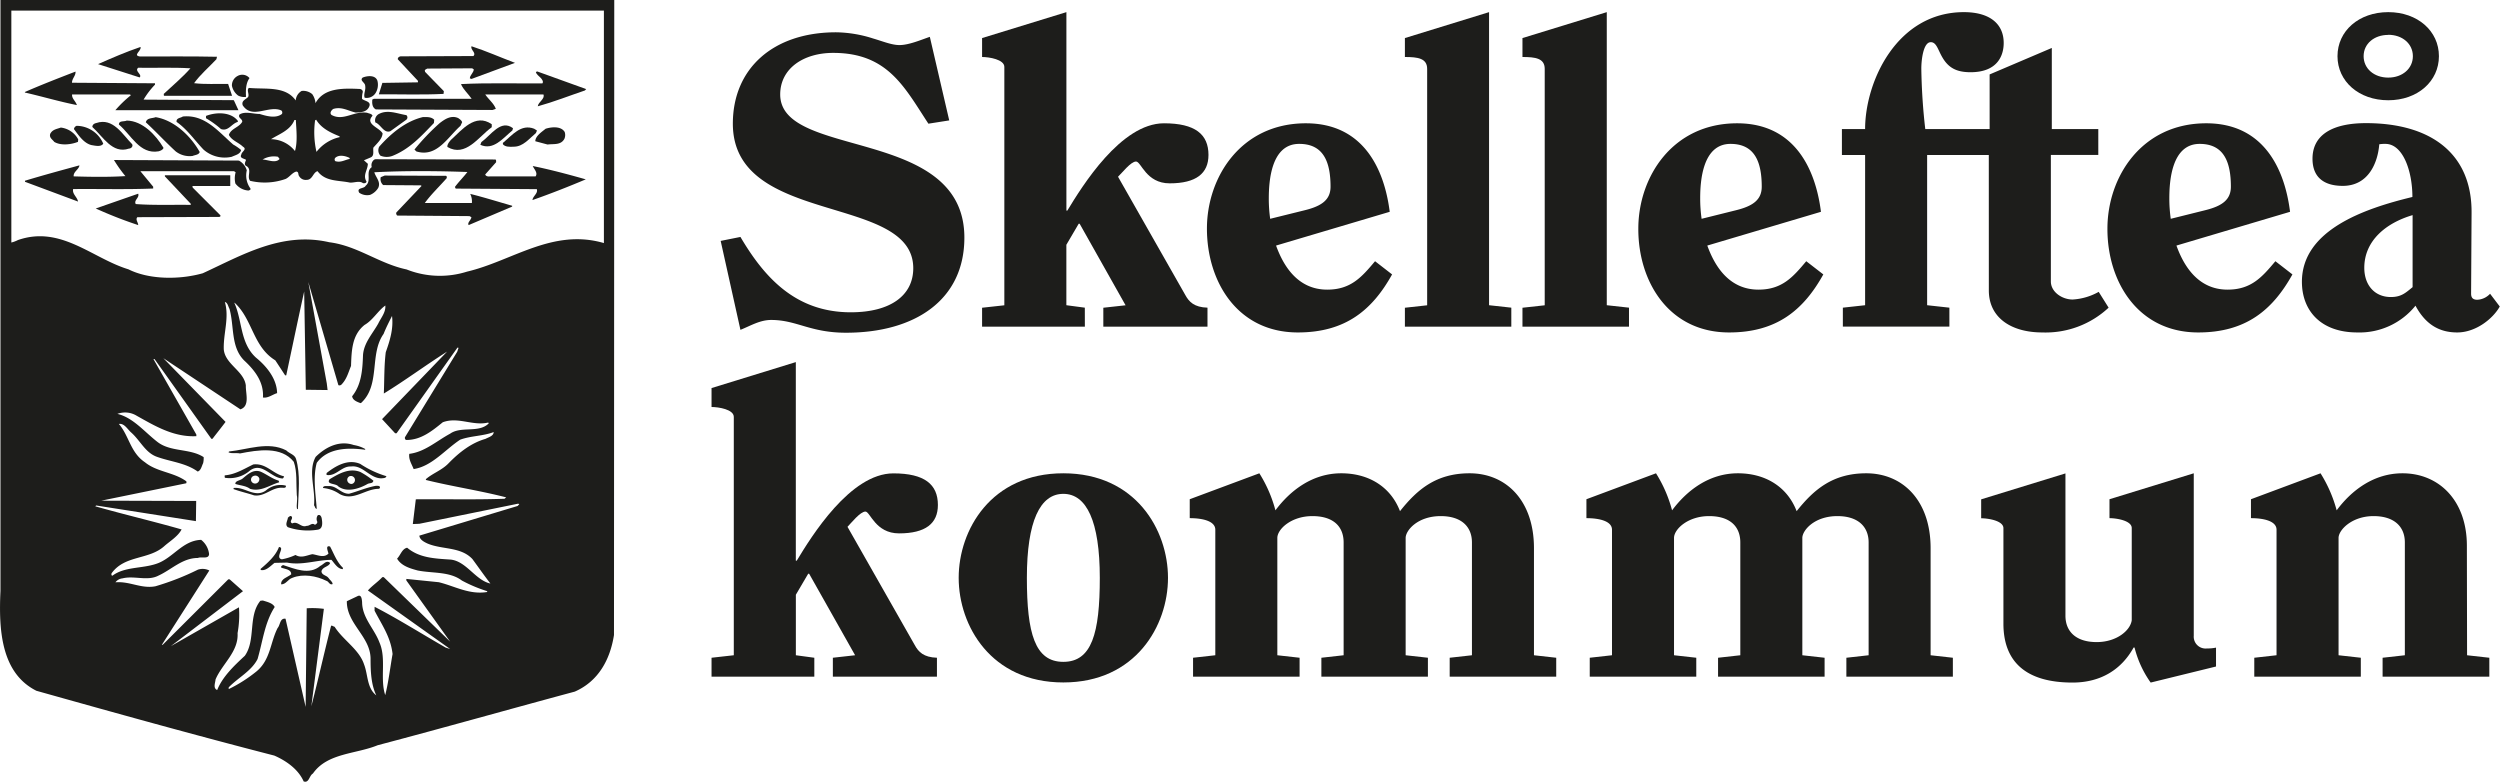 <svg xmlns="http://www.w3.org/2000/svg" id="Lager_1" data-name="Lager 1" viewBox="0 0 632.43 197.76"><defs><style>.cls-1{fill:none;}.cls-2{fill:#1d1d1b;}</style></defs><path class="cls-1" d="M5.55,64.52a7.36,7.36,0,0,0,1.66-.62C18.08,60.11,26,68.51,35.16,71.27c5.3,2.68,13,2.68,18.8,1,9.91-4.55,20-10.61,32-7.85,7.1.89,12.67,5.44,19.56,6.88a22.83,22.83,0,0,0,15.28.56c11.44-2.69,21.63-11,34.64-7.23V5.85H5.55Z" transform="translate(-2.68 -3.17)"></path><path class="cls-1" d="M108.77,135.71l-1.66.07.76-6.26c7.44-.07,15.08.13,22.45-.14l.41-.35c-6.68-1.72-13.63-2.75-20.31-4.4v-.21c1.72-1.51,4.13-2.27,5.85-4.13,2.69-2.75,5.72-5.1,9.23-6.06.75-.41,2.06-.69,2.06-1.72-2.61,1-5.78,1-8.47,1.93-3.85,2.54-7.16,6.74-11.77,7.43-.48-1.24-1.31-2.41-1.1-3.85,3.92-.48,6.88-3.24,10.33-5.1,2.75-2,7.29-.07,9.77-2.61l-.13-.21c-3.93,1-7.58-1.52-11.5-.07-2.69,2.2-5.51,4.48-9.16,4.48-.34,0-.48-.35-.41-.69L118.34,92.2l.34-1-.27-.06L103,112.78h-.34l-3.31-3.58,16.53-17.07c-5.37,3.37-10.67,7.3-16,10.6.14-3.51.07-7.09.49-10.46,1-2.9,2-5.93,1.58-9.16-.69,1.38-1.51,3-2.13,4.54-3.65,5.1-.69,12.95-5.72,17.49h-.21c-.89-.34-1.92-.69-2.06-1.72,2.34-2.89,2.62-6.61,2.75-10.4.21-3.16,2.41-5.44,3.86-8,.69-1.45,1.93-2.83,1.79-4.55-1.86,1.31-3.17,3.72-5.23,4.89-3.24,2.55-3.31,6.54-3.45,10.4-.69,1.65-1.1,3.44-2.54,4.82-.21.07-.62.21-.69-.07l-7.58-26,4.69,25.68.2,1.66-5.51-.07-.41-24.86c-1.58,7-3,14.12-4.54,21.21h-.28l-2.48-3.79c-5.71-3.51-5.71-10.4-10.33-14.6v.14c2,4.48,1.38,10,5.44,13.7,2.69,2.21,5.3,5.37,5.37,9-1.17.35-2.27,1.31-3.58,1.11.28-3.79-1.92-6.75-4.75-9.37-3.44-3.44-2.48-8.67-3.72-13.08-.34-.55-.41-1.52-1.17-1.72,1.17,4-.41,7.92-.27,12,.34,3.79,5.16,5.44,5.58,9.16-.07,2,1.1,5.23-1.38,6L44,93.78l15.7,16.11c-1,1.38-2.2,2.83-3.3,4.27-.07,0-.28.07-.35-.07L41.77,94h-.28l10.82,19.07v.41c-5.72.28-10.4-2.54-15.08-5.16a5.6,5.6,0,0,0-4.89-.48c4,1,6.81,4.4,10.12,7.09s8.19,1.58,11.7,3.85a5.55,5.55,0,0,1-.13,1.52c-.35.76-.55,1.86-1.38,2.13-3-2.2-6.82-2.47-10.26-3.71-3-1-4.27-4.2-6.68-6.27-.89-.89-1.65-2.27-3-2.06,2.62,3,2.89,7.22,6.61,9.7,3,2.48,7.3,2.48,10.47,4.82,0,.14.07.42-.07.49l-21.49,4.4h.28l23.76.07-.07,5.1L27,131.17l-.21.21c7.23,2.06,14.6,3.78,21.83,5.85-.9,1.72-2.83,2.89-4.27,4.13-3.93,3.65-10,2.27-13.43,6.95-.07.14-.14.62.21.62,3.1-2.34,7.43-1.79,11.08-3,4.2-1.37,6.61-5.92,11.36-6.06a5.3,5.3,0,0,1,2,3.58c-.07,1.38-1.93.56-2.82,1-3.93,0-6.68,3-10,4.47-2.75,1.45-6.12-.06-9.08.69a2.56,2.56,0,0,0-1.79,1c3.64-.35,6.54,1.65,10.12,1a65.73,65.73,0,0,0,10.74-4.2,3.76,3.76,0,0,1,2.89.21l-12,18.79h.21l16.59-16.59h.34l3.38,3L45.9,166.63l17.15-9.85a26.11,26.11,0,0,1-.35,6.54c.28,4.75-3.92,7.78-5.57,11.71-.07.89-.69,2.2.41,2.68,1.38-3.37,4.27-6.12,7-8.67,2.82-4,.76-10,3.93-13.91l.62-.07c1.1.35,2.54.62,3,1.65-2.54,3.93-3,8.68-4.33,13.15-1.52,3-4.89,4.69-7.3,7.17,0,.13-.07.41.07.41a36.48,36.48,0,0,0,7-4.48c3.51-2.89,3.44-7.3,5.3-10.94.69-.76.55-2.55,2-2.35L80,182l.28-25a22,22,0,0,1,4.34.14l-3.17,24.65c1.65-6.54,3.24-13.71,5-20.38.34-.07.55.2.89.27,2.14,3.38,6.2,5.72,7.44,9.5,1,2.62.69,6,3.1,7.85-1.31-2.75-1.45-6-1.45-9.36-.07-5.58-6.06-8.75-6-14.46L93,154c1.1-.62,1.17.76,1.24,1.45,0,4,3.1,6.74,4.4,10.25,1.79,4.07.07,9.09,1.45,13.29.89-3.37,1.24-6.95,1.86-10.39-.48-4.27-2.62-7.23-4.55-10.95v-1c6.06,3.1,12,6.89,18,10.33l1.11.35-20.8-14.81c1.17-1.3,2.41-2.06,3.65-3.37h.35l16.8,16.32L105.46,150v-.35l8.19.83c4,1,7.72,3.23,12.26,2.48v-.21a36.48,36.48,0,0,1-6.4-2.69c-3.1-2.34-7.44-1.79-11.16-2.54-1.93-.55-4.13-1.17-5.23-3,.89-.9,1.24-2.48,2.55-2.76,3.1,2.62,7,2.76,11,3,4,.42,6.27,5.24,10.06,6.06-1.59-2-3-4.13-4.55-6.19-3-3.17-7.64-2.35-11.36-3.93-.89-.41-2-1-2.06-2l24.85-7.5.42-.41-.28-.14Z" transform="translate(-2.68 -3.17)"></path><path class="cls-2" d="M114.89,26.92l.07-.69-4.75-4.88-.07-.42c.14-.2.42-.27.62-.41l11.36-.07.42.28c-.07.89-1,1.44-1,2.27l.42.14,11-4.07c-3.65-1.37-7.3-3-11-4.2-.35.9,1.31,1.66.48,2.48L104,17.42c-.34.07-.75.28-.68.76l5.09,5.44V24l-9,.14-.89,2.89C104,27,109.52,27.2,114.89,26.92Z" transform="translate(-2.68 -3.17)"></path><path class="cls-2" d="M37.64,20.31c4.41.07,8.88-.13,13.22.14-2.07,2.34-4.48,4.34-6.75,6.47.07.14-.14.49.21.49H61.39l-1-3c-2.89-.06-5.85.14-8.61-.2,1.52-2.14,3.79-4.06,5.65-6.06l.14-.62c-6.48-.14-13-.07-19.49-.07-1.93-.28.48-1.45.14-2.41-3.65,1.24-7.3,2.82-10.74,4.34l10.53,3.37C38.74,22,36.61,21.14,37.64,20.31Z" transform="translate(-2.68 -3.17)"></path><path class="cls-2" d="M119.3,24.44c.55,1.38,1.93,2.55,2.69,3.72H97.27l-.42.21c-.07,1,0,2,.9,2.48l29.54.14.82-.28c-.48-1.38-1.92-2.48-2.68-3.65h14.73c.42,1.17-1.3,1.86-1.44,3,4-1.1,8-2.68,11.91-4l.34-.35-12.39-4.47-.34.14c.13.62.75,1,1.17,1.44s.82,1,.48,1.45C133.07,24.31,126.12,24.1,119.3,24.44Z" transform="translate(-2.68 -3.17)"></path><path class="cls-2" d="M20.91,27.06H35.57l.21.21a29.28,29.28,0,0,0-3.92,3.78H63l-1.17-2.54L39,28.37a20.91,20.91,0,0,1,2.89-3.79v-.34l-21-.14c0-1.1,1-1.79.89-2.82-4.27,1.65-8.54,3.3-12.8,5.16v.14c4.4,1,8.88,2.34,13.15,3.17C21.8,28.71,20.84,28.16,20.91,27.06Z" transform="translate(-2.68 -3.17)"></path><path class="cls-2" d="M62.91,27.34a3.29,3.29,0,0,0,2,.34c-.07-1.65-.07-3.44.89-4.75a2.39,2.39,0,0,0-3-.55,2.68,2.68,0,0,0-1.45,2.48A4.13,4.13,0,0,0,62.91,27.34Z" transform="translate(-2.68 -3.17)"></path><path class="cls-2" d="M94.93,27.89a2.65,2.65,0,0,0,2.75-1.17,4,4,0,0,0,.48-3.1c-.48-1.52-2.55-1.31-3.72-.83-.89.76.62,1.24.62,2.07C95.27,26,94.58,26.92,94.93,27.89Z" transform="translate(-2.68 -3.17)"></path><path class="cls-2" d="M105.46,33.46a.75.75,0,0,0,0-1.17c-2.2-.34-4.61-1.44-6.82-.34a1.83,1.83,0,0,0-1,2.2c1.38.49,2.14,2.83,3.79,2.21Z" transform="translate(-2.68 -3.17)"></path><path class="cls-2" d="M54.85,33.12a22.8,22.8,0,0,1,3.72,2.69c1.86.68,2.69-1.38,4.27-1.8v-.27c-1.72-2.27-5.44-2.27-8.06-1.24C54.85,32.71,54.71,33,54.85,33.12Z" transform="translate(-2.68 -3.17)"></path><path class="cls-2" d="M61.32,42.83c.83-.41,2.14-.62,2.35-1.72a12.73,12.73,0,0,0-2-1.38c-3.86-3.37-7.16-7.64-12.74-7.09-.55.41-1.72.34-1.58,1.37,2.68,1.86,4.54,4.62,6.81,7A8.11,8.11,0,0,0,61.32,42.83Z" transform="translate(-2.68 -3.17)"></path><path class="cls-2" d="M51.41,42.62c.62-.27,1.58-.27,1.79-1-2.27-4.06-6.47-8.06-11.15-8.81-.83.34-2.21.13-2.48,1.3,2.54,2.34,5.16,5.17,7.57,7.37A5.76,5.76,0,0,0,51.41,42.62Z" transform="translate(-2.68 -3.17)"></path><path class="cls-2" d="M98.92,42.55a4.17,4.17,0,0,0,3,.07c4.34-1.72,7.23-4.89,10.53-8.33l.07-.83c-.75-.75-1.79-.68-2.82-.68-4.27,1-8.06,4.06-11.09,7.5A2,2,0,0,0,98.92,42.55Z" transform="translate(-2.68 -3.17)"></path><path class="cls-2" d="M118.61,33.05c-1.79-.83-3.44.28-4.75,1.31A57.1,57.1,0,0,0,107.53,41l.48.48c5.16,1.58,7.85-3.51,11.15-6.47l.42-.9C119.51,33.67,119,33.33,118.61,33.05Z" transform="translate(-2.68 -3.17)"></path><path class="cls-2" d="M42.8,41.45c.49-.14,1.17-.41,1.24-.89-1.93-3.24-5.3-6.82-9.29-6.89-.69.34-2-.07-2,1C35.85,37.25,38,42.28,42.8,41.45Z" transform="translate(-2.68 -3.17)"></path><path class="cls-2" d="M116.75,38.56c-.34.41-1,1.1-.89,1.79,4.61,2.68,7.85-2.55,11.22-5v-.75C122.88,31.67,119.44,36.15,116.75,38.56Z" transform="translate(-2.68 -3.17)"></path><path class="cls-2" d="M35.3,40.76c.55,0,1.1-.55.82-1.1-2.41-2.41-4.82-6.82-9.08-5.37-.49.07-1,.41-1,1C28.69,37.66,31.1,42.21,35.3,40.76Z" transform="translate(-2.68 -3.17)"></path><path class="cls-2" d="M124.46,39.11l-.27.69c3.3,1.51,5.71-1.65,8.12-3.65l.14-.55C129.35,33.26,126.87,37.39,124.46,39.11Z" transform="translate(-2.68 -3.17)"></path><path class="cls-2" d="M25.8,39.87c.89.14,2.41.55,3-.35A7.4,7.4,0,0,0,22.08,35a1,1,0,0,0-.69.83C22.56,37.39,23.87,39.39,25.8,39.87Z" transform="translate(-2.68 -3.17)"></path><path class="cls-2" d="M15.4,37c-.35,1,.55,1.44,1,2.06,1.65,1,4.27.69,6,0l.07-.62a5.77,5.77,0,0,0-4.41-3C17.12,35.81,16,35.87,15.4,37Z" transform="translate(-2.68 -3.17)"></path><path class="cls-2" d="M141.2,39.73c1.58-.21,3.37.21,4.26-1.45a2.42,2.42,0,0,0,.07-1.72c-.89-1.51-3.3-1.31-4.82-.82-1,.82-2.61,1.86-2.61,3.16Z" transform="translate(-2.68 -3.17)"></path><path class="cls-2" d="M129.9,39.32v.34c.55.69,1.73.69,2.76.62,2.34,0,3.85-2,5.58-3.44l.27-.62c-.14-.21-.48-.28-.69-.48C134.45,34.43,132.25,37.39,129.9,39.32Z" transform="translate(-2.68 -3.17)"></path><path class="cls-2" d="M65.46,27.68c-.49.62-1.79.9-1.38,2.13,2.41,3.65,6.61-.13,9.78,1.31A.72.72,0,0,1,74,32c-1.58,1.24-4.06.48-5.64,0-1.72,0-3.65-.76-5.1.14-.48.89.83,1.1.69,1.86-.83,1.44-2.82,1.65-3.37,3.3.75,1.45,2.41,1.86,3.58,3,1.1.62-.35,1.24-.42,1.93-.55,1,.69,1,1.18,1.38-.07.34-.69,1.24.13,1.58,1.45.9,0,2.62.9,3.72a15.82,15.82,0,0,0,9-.48c1-.48,1.65-1.59,2.68-1.86.69.07.42.76.69,1.1a1.9,1.9,0,0,0,1.93,1c1.52,0,1.58-1.86,2.76-2.2,2,2.69,5.3,2.27,8.19,2.89,1.1.07,2.41-.55,3.3.14.42.07.83,0,.9-.41-1-1.59.27-2.83.34-4.48l-1-.89L96.44,43c1-.42.55-1.66.69-2.48,1-1.17,2.2-2.14,2.34-3.58-.76-1.52-4.54-2.34-2.55-4.48-.2-.55-.89-.55-1.37-.76-3.31-.55-6,2.21-9,.55-.55-.48-.06-1.17.42-1.51,2.13-.69,3.92.55,5.71.9,1.24-.07,2.62-.07,3.31-1.31.82-1.52-1-1.52-1.72-2.14a5.67,5.67,0,0,1,.13-1.51c.21-.55-.2-.9-.62-1-4.33-.2-9.15-.34-11.29,3.59a4.6,4.6,0,0,0-.82-2.28A3.54,3.54,0,0,0,79,26.17a3,3,0,0,0-1.51,2.41c-2.62-3.72-7.58-2.76-11.85-3.17C65,26,65.8,26.92,65.46,27.68ZM91.07,43.1c.07.07.07.14.07.28-1.17.21-2.27,1-3.65.55a.63.63,0,0,1,0-.83C88.45,42.21,90.11,42.62,91.07,43.1Zm-8.68-9.5.28-.14c1.31,2.21,3.72,3.31,5.92,4.2v.21a10.25,10.25,0,0,0-5.85,3.72A22.2,22.2,0,0,1,82.39,33.6ZM69.11,43.52A5.56,5.56,0,0,1,73,42.83l.41.55C72.41,44.55,70.48,43.59,69.11,43.52Zm8-10h.41C77.64,36,78,39,77.3,41.38a7.88,7.88,0,0,0-6.06-3C73.24,37.11,76.13,36.15,77.16,33.53Z" transform="translate(-2.68 -3.17)"></path><path class="cls-2" d="M138.17,47.79h-11.5c-.48.07-1.1,0-1.24-.49l2.75-3.09c0-.28.07-.76-.34-.69l-30.16-.07-.28.07a1.74,1.74,0,0,0-.68,1.93c-1.66,1.17.06,3.44-1.52,4.68-.41.89-2.41.41-1.65,1.79a3.53,3.53,0,0,0,2.75.55,4.33,4.33,0,0,0,2.07-1.79c.69-1.52-.62-2.62-1-3.93,7.72-.41,15.84-.34,23.55-.07-1,1.31-2.2,2.48-3.16,3.79l.2.41,20.52.14c.35,1.1-1,1.72-1.1,2.76,4.54-1.59,9.09-3.38,13.49-5.24-4.4-1.24-9-2.48-13.42-3.37C137.82,46,138.79,46.89,138.17,47.79Z" transform="translate(-2.68 -3.17)"></path><path class="cls-2" d="M21.18,51c6.75-.07,13.57.14,20.25-.14V50.4l-3.24-3.92H61.88l.41.27a5.66,5.66,0,0,0-.07,2.83,4.47,4.47,0,0,0,3.3,1.79c.28-.07.69-.21.49-.55a5.6,5.6,0,0,1-.9-4.55,4.16,4.16,0,0,0-2-2.48l-31.6-.14a34.07,34.07,0,0,0,2.89,4.07c-4.27.27-8.74.2-13.08.07C21.18,46.62,22.7,46,22.77,45,18.15,46.27,13.54,47.51,9,48.89v.27l13.42,5C22.22,53,20.91,52.26,21.18,51Z" transform="translate(-2.68 -3.17)"></path><path class="cls-2" d="M44.39,47.79l6.61,7-.14.21c-4.61-.07-9.3.13-13.84-.21-.55-1,1-1.58.62-2.62L26.9,55.91a106.47,106.47,0,0,0,10.74,4.2c0-.69-.76-1.38-.21-2l20.25-.06c.34,0,.89.06.75-.42l-7-7-.07-.41h9.57V47.51H44.39Z" transform="translate(-2.68 -3.17)"></path><path class="cls-2" d="M122.05,54.53H110.14c1.59-2.2,3.72-4.2,5.58-6.33-.07-.21.07-.41-.21-.55L100,47.58l-1,.41a2,2,0,0,0,.62,2l9.5.07.21.14-6.34,6.67c-.21.28,0,.62.14.83l18.31.14.49.27c-.07.76-1.11,1.38-.69,2l11-4.68v-.21c-3.52-1-7.1-2.13-10.61-3A4.26,4.26,0,0,1,122.05,54.53Z" transform="translate(-2.68 -3.17)"></path><path class="cls-2" d="M2.8,152.65c-.48,10,.2,20.8,9.09,25.27C32,183.57,52,189.14,72.07,194.31c3,1.31,6.06,3.44,7.43,6.54,1.38.48,1.38-1.45,2.34-2,3.65-5.23,10.88-4.89,16.39-7.16,16.66-4.4,33.26-9.09,49.85-13.56,6-2.62,8.95-8.13,9.92-14.32l.07-160.64H2.8Zm130.82-21.48-24.85,7.5c.06,1,1.17,1.59,2.06,2,3.72,1.58,8.4.76,11.36,3.93,1.52,2.06,3,4.2,4.55,6.19-3.79-.82-6.06-5.64-10.06-6.06-4.06-.27-7.91-.41-11-3-1.31.28-1.66,1.86-2.55,2.76,1.1,1.86,3.3,2.48,5.23,3,3.72.75,8.06.2,11.16,2.54a36.48,36.48,0,0,0,6.4,2.69v.21c-4.54.75-8.26-1.52-12.26-2.48l-8.19-.83V150l11.09,15.49-16.8-16.32H99.4c-1.24,1.31-2.48,2.07-3.65,3.37l20.8,14.81-1.11-.35c-6-3.44-12-7.23-18-10.33v1c1.93,3.72,4.07,6.68,4.55,10.95-.62,3.44-1,7-1.86,10.39-1.38-4.2.34-9.22-1.45-13.29-1.3-3.51-4.4-6.26-4.4-10.25-.07-.69-.14-2.07-1.24-1.45l-2.62,1.24c-.07,5.71,5.92,8.88,6,14.46,0,3.37.14,6.61,1.45,9.36-2.41-1.86-2.07-5.23-3.1-7.85-1.24-3.78-5.3-6.12-7.44-9.5-.34-.07-.55-.34-.89-.27-1.72,6.67-3.31,13.84-5,20.38l3.17-24.65a22,22,0,0,0-4.34-.14L80,182l-5.09-22.31c-1.45-.2-1.31,1.59-2,2.35-1.86,3.64-1.79,8-5.3,10.94a36.48,36.48,0,0,1-7,4.48c-.14,0-.07-.28-.07-.41,2.41-2.48,5.78-4.14,7.3-7.17,1.31-4.47,1.79-9.22,4.33-13.15-.48-1-1.92-1.3-3-1.65l-.62.07c-3.17,3.86-1.11,9.92-3.93,13.91-2.75,2.55-5.64,5.3-7,8.67-1.1-.48-.48-1.79-.41-2.68,1.65-3.93,5.85-7,5.57-11.71a26.11,26.11,0,0,0,.35-6.54L45.9,166.63l18.25-13.91-3.38-3h-.34L43.84,166.28h-.21l12-18.79a3.76,3.76,0,0,0-2.89-.21A65.73,65.73,0,0,1,42,151.48c-3.58.69-6.48-1.31-10.12-1a2.56,2.56,0,0,1,1.79-1c3-.75,6.33.76,9.08-.69,3.31-1.51,6.06-4.47,10-4.47.89-.41,2.75.41,2.82-1a5.3,5.3,0,0,0-2-3.58c-4.75.14-7.16,4.69-11.36,6.06-3.65,1.24-8,.69-11.08,3-.35,0-.28-.48-.21-.62,3.38-4.68,9.5-3.3,13.43-6.95,1.44-1.24,3.37-2.41,4.27-4.13-7.23-2.07-14.6-3.79-21.83-5.85l.21-.21L52.24,135l.07-5.1-23.76-.07h-.28l21.49-4.4c.14-.07.07-.35.07-.49-3.17-2.34-7.44-2.34-10.47-4.82-3.72-2.48-4-6.68-6.61-9.7,1.31-.21,2.07,1.17,3,2.06,2.41,2.07,3.65,5.23,6.68,6.27,3.44,1.24,7.23,1.51,10.26,3.71.83-.27,1-1.37,1.38-2.13a5.55,5.55,0,0,0,.13-1.52c-3.51-2.27-8.33-1.23-11.7-3.85s-6.13-6.13-10.12-7.09a5.6,5.6,0,0,1,4.89.48c4.68,2.62,9.36,5.44,15.08,5.16v-.41L41.49,94h.28l14.32,20.1c.07.14.28.07.35.07,1.1-1.44,2.27-2.89,3.3-4.27L44,93.78l19.49,12.94c2.48-.82,1.31-4.06,1.38-6-.42-3.72-5.24-5.37-5.58-9.16-.14-4.06,1.44-8,.27-12,.76.2.83,1.17,1.17,1.72,1.24,4.41.28,9.64,3.72,13.08,2.83,2.62,5,5.58,4.75,9.37,1.31.2,2.41-.76,3.58-1.11-.07-3.65-2.68-6.81-5.37-9C63.39,89.92,64,84.35,62,79.87v-.14c4.62,4.2,4.62,11.09,10.33,14.6l2.48,3.79h.28c1.51-7.09,3-14.25,4.54-21.21l.41,24.86,5.51.07-.2-1.66L80.67,74.5l7.58,26c.07.28.48.14.69.07,1.44-1.38,1.85-3.17,2.54-4.82.14-3.86.21-7.85,3.45-10.4,2.06-1.17,3.37-3.58,5.23-4.89.14,1.72-1.1,3.1-1.79,4.55-1.45,2.61-3.65,4.89-3.86,8-.13,3.79-.41,7.51-2.75,10.4.14,1,1.17,1.38,2.06,1.72H94c5-4.54,2.07-12.39,5.72-17.49.62-1.58,1.44-3.16,2.13-4.54.41,3.23-.55,6.26-1.58,9.16-.42,3.37-.35,7-.49,10.46,5.38-3.3,10.68-7.23,16-10.6L99.33,109.2l3.31,3.58H103L118.41,91.1l.27.06-.34,1-13.22,21.62c-.07.34.07.69.41.69,3.65,0,6.47-2.28,9.16-4.48,3.92-1.45,7.57,1,11.5.07l.13.21c-2.48,2.54-7,.62-9.77,2.61-3.45,1.86-6.41,4.62-10.33,5.1-.21,1.44.62,2.61,1.1,3.85,4.61-.69,7.92-4.89,11.77-7.43,2.69-1,5.86-.9,8.47-1.93,0,1-1.31,1.31-2.06,1.72-3.51,1-6.54,3.31-9.23,6.06-1.72,1.86-4.13,2.62-5.85,4.13v.21c6.68,1.65,13.63,2.68,20.31,4.4l-.41.35c-7.37.27-15,.07-22.45.14l-.76,6.26,1.66-.07,25-5.09.28.14ZM5.55,5.85h149.9V64.66c-13-3.79-23.2,4.54-34.64,7.23a22.83,22.83,0,0,1-15.28-.56c-6.89-1.44-12.46-6-19.56-6.88-12-2.76-22.1,3.3-32,7.85-5.85,1.65-13.5,1.65-18.8-1C26,68.51,18.08,60.11,7.21,63.9a7.36,7.36,0,0,1-1.66.62Z" transform="translate(-2.68 -3.17)"></path><path class="cls-2" d="M82.12,131c.27.28.21.83.69.9-.28-3.79-1-8,0-11.64,2.68-3.72,7.71-3.93,12.25-3.31v-.2a8.87,8.87,0,0,0-2.89-1c-3.65-1.24-7.09.48-9.64,3C80.54,122.36,82.53,126.9,82.12,131Z" transform="translate(-2.68 -3.17)"></path><path class="cls-2" d="M63.39,117.88C67.87,117,73.86,116,77,120c.9,2.54.56,5.57.76,8.4.28,1.24-.2,2.47.07,3.58l.21-.07c.14-4.2.69-8.75-.48-12.67-.35-1.1-1.66-1.31-2.48-2.14-4.55-2.34-9.71-.2-14.46.28l-.14.21C61.26,118,62.43,117.67,63.39,117.88Z" transform="translate(-2.68 -3.17)"></path><path class="cls-2" d="M85.29,122.84v.48c2.41.41,3.78-2.27,6.19-2.14,3-.41,4.69,3,7.71,3,.42-.07,1.11,0,1.24-.55a24.59,24.59,0,0,1-6.61-3.1C90.73,119.19,87.63,121,85.29,122.84Z" transform="translate(-2.68 -3.17)"></path><path class="cls-2" d="M74.06,124.21c.28.07.42-.34.48-.55-2.89-.62-4.47-3.37-7.78-3-2.34,1.11-4.54,2.55-7.23,2.76,0,.21-.06.48.07.62a7.83,7.83,0,0,0,6.34-1.86C69,120,71.17,124,74.06,124.21Z" transform="translate(-2.68 -3.17)"></path><path class="cls-2" d="M88.25,126.21c2.2,1.65,5.37.55,7.43-.62.49-.27,1.38-.07,1.45-.83a21.62,21.62,0,0,0-3.31-2.2c-2.82-1.1-5.5.48-7.78,1.86C85.15,125.8,87.63,125.39,88.25,126.21Zm3-2.61a1,1,0,0,1,.41,2,1.11,1.11,0,0,1-1.1-.76A1,1,0,0,1,91.21,123.6Z" transform="translate(-2.68 -3.17)"></path><path class="cls-2" d="M74.2,126.56c.34.06,1,0,.76-.55a5.61,5.61,0,0,0-5,1.23c-2.82,2-5.37-1-8.19-.62v.28c1.65.62,3.44,1,5.16,1.58C69.73,128.9,71.45,126.35,74.2,126.56Z" transform="translate(-2.68 -3.17)"></path><path class="cls-2" d="M97.75,126.07c-2.34.42-4.48,1.38-6.75,2-2.06.07-3.17-2.13-5.3-1.93-.48,0-1.31-.13-1.31.48a8.84,8.84,0,0,1,4.2,1.52c3.51,1.93,6.54-1.38,10-1.31l.21-.27C98.85,126,98.23,126.07,97.75,126.07Z" transform="translate(-2.68 -3.17)"></path><path class="cls-2" d="M76.61,135.58c-1-.56.48-1.18-.27-1.86-.35-.07-.56.2-.83.41-.07.76-.83,1.79,0,2.41a15.59,15.59,0,0,0,7.57.62c1.31-.21,1.17-1.72,1-2.76-.07-.48-.35-1.17-1-.89a1.58,1.58,0,0,0-.13,1.65c.06.35-.35.69-.62.76-.76-.62-1.31.34-2.07.27C78.81,136.75,78.06,134.89,76.61,135.58Z" transform="translate(-2.68 -3.17)"></path><path class="cls-2" d="M85.77,143.22c-1.17,1.17-2.69.34-4.06.14-1.38.27-2.83,1.1-4.27.2a14.74,14.74,0,0,1-3.45,1.1c-1.37-.27-.27-1.79-.2-2.54a.45.45,0,0,0-.55-.55c-.83,2.2-2.76,3.92-4.62,5.5v.28c1.31.34,2.48-1,3.51-1.79l3.17-.07c3.86.76,7.51-.69,11.23-.69.75.83,1.58,2.34,2.89,2.34v-.34c-1.59-1.52-2.27-3.58-3.24-5.37C84.87,141,85.7,142.74,85.77,143.22Z" transform="translate(-2.68 -3.17)"></path><path class="cls-2" d="M84,147.76c.14-1.24,1.93-1.17,2.2-2.2-1-.83-1.65.41-2.48.76-2.82,2.41-6.4.75-9.43-.21-.28.14-.69.34-.41.69,1,.34,2.48.41,2.48,1.65-.9.76-2.69,1.1-2.55,2.55,1.24,0,1.72-1.31,2.82-1.65,2.69-1.11,6.13-.49,8.61.75.62.14.82,1.17,1.58.83,0-.62-.69-1-1-1.51C85.29,148.66,84.12,148.73,84,147.76Z" transform="translate(-2.68 -3.17)"></path><path class="cls-2" d="M64.08,124.21c-.62.55-1.93.55-1.86,1.38,1.24.42,2.62.42,3.72,1.24,2.75.83,5-1,7.37-1.65l-.14-.42c-1.65-.48-3-1.58-4.55-2.27C66.76,121.8,65.32,123.18,64.08,124.21Zm3.44,1.24a1.05,1.05,0,0,1-1.31-.69,1,1,0,0,1,.76-1.23,1.06,1.06,0,0,1,1.31.68A1.11,1.11,0,0,1,67.52,125.45Z" transform="translate(-2.68 -3.17)"></path><path class="cls-2" d="M221.61,132.58c1.2,0,2.51,5.52,8.5,5.52,6.71,0,9.83-2.5,9.83-7.18,0-5.21-3.36-8-11.26-8-10.9,0-20.73,15.93-24.44,22.08H204V94.77l-21.32,6.57v4.79c1.8,0,5.63.62,5.63,2.5v60.3l-5.63.63v4.79h26v-4.79l-4.67-.63V153.62l3.12-5.31h.24L219,168.93l-5.63.63v4.79H239.7v-4.79c-3.36-.11-4.68-1.46-5.63-3.23l-17-29.89C218,135.5,220.29,132.58,221.61,132.58Z" transform="translate(-2.68 -3.17)"></path><path class="cls-2" d="M271.67,122.9c-18.32,0-26.47,14.37-26.47,26.45s8.15,26.46,26.47,26.46,26.48-14.38,26.48-26.46S290,122.9,271.67,122.9Zm0,47.7c-7.18,0-9.22-7.19-9.22-21.25,0-14.37,3.36-21.25,9.22-21.25s9.23,6.88,9.23,21.25C280.9,163.41,278.86,170.6,271.67,170.6Z" transform="translate(-2.68 -3.17)"></path><path class="cls-2" d="M390.73,141.85c0-12.08-7.06-18.95-16.29-18.95-8.5,0-13.29,4.16-17.6,9.58-2.4-6.25-8-9.58-14.86-9.58-7.3,0-12.93,4.37-16.65,9.37a33.94,33.94,0,0,0-4.07-9.37l-17.61,6.56v4.79c3.24,0,6.47.73,6.47,2.92v31.76l-5.63.63v4.79h26.95v-4.79l-5.63-.63V139.25c0-2.19,3.48-5.52,8.87-5.52s7.9,2.71,7.9,6.66v28.54l-5.63.63v4.79H363.9v-4.79l-5.63-.63V139.25c0-1.88,3-5.52,8.87-5.52,5.27,0,7.9,2.71,7.9,6.66v28.54l-5.63.63v4.79h26.95v-4.79l-5.63-.63Z" transform="translate(-2.68 -3.17)"></path><path class="cls-2" d="M491.07,141.85c0-12.08-7.06-18.95-16.29-18.95-8.5,0-13.29,4.16-17.6,9.58-2.4-6.25-8-9.58-14.86-9.58-7.3,0-12.93,4.37-16.65,9.37a33.94,33.94,0,0,0-4.07-9.37L404,129.46v4.79c3.24,0,6.47.73,6.47,2.92v31.76l-5.63.63v4.79h26.95v-4.79l-5.63-.63V139.25c0-2.19,3.48-5.52,8.87-5.52s7.9,2.71,7.9,6.66v28.54l-5.63.63v4.79h26.95v-4.79l-5.63-.63V139.25c0-1.88,3-5.52,8.87-5.52,5.27,0,7.9,2.71,7.9,6.66v28.54l-5.63.63v4.79H496.7v-4.79l-5.63-.63Z" transform="translate(-2.68 -3.17)"></path><path class="cls-2" d="M557.64,164V122.9l-21.32,6.56v4.79c1.79,0,5.63.62,5.63,2.5v23.33c-.36,2.6-3.84,5.52-8.87,5.52-5.27,0-7.9-2.71-7.9-6.67v-36l-21.32,6.56v4.79c1.79,0,5.63.62,5.63,2.5v24.16c0,9.48,5.51,14.9,17.48,14.9,7.31,0,12.46-3.44,15.45-8.86h.24a26.22,26.22,0,0,0,4.08,8.86l16.53-4.06V167a10.26,10.26,0,0,1-2.28.21A3,3,0,0,1,557.64,164Z" transform="translate(-2.68 -3.17)"></path><path class="cls-2" d="M626.73,141.23c0-11.46-7.07-18.33-16.29-18.33-7.31,0-12.94,4.37-16.65,9.37a34.26,34.26,0,0,0-4.08-9.37l-17.6,6.56v4.79c3.23,0,6.47.73,6.47,2.92v31.76l-5.63.63v4.79H599.9v-4.79l-5.63-.63V139.25c0-2,3.35-5.52,8.86-5.52,5.27,0,7.91,2.71,7.91,6.66v28.54l-5.63.63v4.79h27v-4.79l-5.63-.63Z" transform="translate(-2.68 -3.17)"></path><path class="cls-2" d="M200.05,27.07c0-6.56,5.87-10.52,13.41-10.52,13.78,0,18,8.64,24.08,17.91l5.27-.83L237.9,12.49c-2.16.73-5.27,2.08-7.67,2.08-2,0-4.19-.94-6.7-1.67a31.86,31.86,0,0,0-9.35-1.56c-15.93,0-26.11,9.17-26.11,23.12,0,26,45.64,17.61,45.64,36.56,0,6.88-5.75,11.15-15.81,11.15-14.14,0-22-9.06-27.91-19.06l-5,1,5,22.5c2.51-1,4.91-2.5,7.78-2.5,6.47,0,9.83,3.23,18.93,3.23,17.37,0,29.94-8.23,29.94-24.06C246.64,35.09,200.05,43.53,200.05,27.07Z" transform="translate(-2.68 -3.17)"></path><path class="cls-2" d="M277.11,81l-4.67-.62V65.09l3.12-5.32h.24L287.42,80.4l-5.63.62v4.79h26.35V81c-3.36-.1-4.67-1.46-5.63-3.23l-17-29.89c1-.94,3.23-3.85,4.55-3.85s2.52,5.52,8.51,5.52c6.7,0,9.82-2.5,9.82-7.19,0-5.21-3.36-8-11.26-8-10.9,0-20.72,15.94-24.44,22.08h-.24V6.24L251.12,12.8v4.79c1.8,0,5.63.63,5.63,2.5V80.4l-5.63.62v4.79h26Z" transform="translate(-2.68 -3.17)"></path><path class="cls-2" d="M331,87.27c12,0,18.81-5.62,23.84-14.68l-4.31-3.34c-3.36,4-6.11,7.19-12.1,7.19-7.55,0-11.14-6.15-12.94-11.15l28.75-8.54c-1.32-10.52-6.47-22.39-21.2-22.39C316.59,34.36,308,48,308,61,308,74.46,315.75,87.27,331,87.27Zm.36-47.7c6,0,7.91,4.37,7.91,10.83,0,3.33-2.28,4.9-6.47,5.94L324,58.52a36.72,36.72,0,0,1-.35-5.2C323.66,48.94,324.25,39.57,331.32,39.57Z" transform="translate(-2.68 -3.17)"></path><path class="cls-2" d="M385,81l-5.63-.62V6.24L358.08,12.8v4.79c3.23,0,5.63.31,5.63,3V80.4l-5.63.62v4.79H385Z" transform="translate(-2.68 -3.17)"></path><path class="cls-2" d="M414.77,81l-5.62-.62V6.24L387.82,12.8v4.79c3.24,0,5.63.31,5.63,3V80.4l-5.63.62v4.79h26.95Z" transform="translate(-2.68 -3.17)"></path><path class="cls-2" d="M440.09,87.27c12,0,18.81-5.62,23.84-14.68l-4.32-3.34c-3.35,4-6.11,7.19-12.09,7.19-7.55,0-11.14-6.15-12.94-11.15l28.75-8.54c-1.32-10.52-6.47-22.39-21.2-22.39-16.41,0-25,13.64-25,26.66C417.09,74.46,424.88,87.27,440.09,87.27Zm.36-47.7c6,0,7.9,4.37,7.9,10.83,0,3.33-2.27,4.9-6.46,5.94l-8.75,2.18a36.7,36.7,0,0,1-.36-5.2C432.78,48.94,433.38,39.57,440.45,39.57Z" transform="translate(-2.68 -3.17)"></path><path class="cls-2" d="M505.8,76.65c0,6.87,5.63,10.62,13.53,10.62A23.33,23.33,0,0,0,536.1,81l-2.51-4A15.21,15.21,0,0,1,527,78.94c-2.64,0-5.51-1.88-5.51-4.58v-32h12V35.82H521.73V15.3L506,22V35.82H489.72a150.55,150.55,0,0,1-1-15.31c0-2.09.48-6.67,2.39-6.67,1.44,0,1.8,1.88,2.88,3.75,1.55,2.71,3.59,3.85,7.18,3.85,6.95,0,8.39-4.37,8.39-7.39,0-4.9-3.6-7.81-10.06-7.81-17,0-25,17.6-25,29.58h-5.87v6.56h5.87v38l-5.63.62v4.79h26.95V81l-5.63-.62v-38h15.6Z" transform="translate(-2.68 -3.17)"></path><path class="cls-2" d="M558.77,87.27c12,0,18.8-5.62,23.83-14.68l-4.31-3.34c-3.35,4-6.11,7.19-12.1,7.19-7.54,0-11.14-6.15-12.93-11.15L582,56.75c-1.31-10.52-6.46-22.39-21.2-22.39-16.41,0-25,13.64-25,26.66C535.77,74.46,543.55,87.27,558.77,87.27Zm.36-47.7c6,0,7.9,4.37,7.9,10.83,0,3.33-2.28,4.9-6.47,5.94l-8.74,2.18a36.7,36.7,0,0,1-.36-5.2C551.46,48.94,552.06,39.57,559.13,39.57Z" transform="translate(-2.68 -3.17)"></path><path class="cls-2" d="M632.6,77.48A4.69,4.69,0,0,1,629.36,79c-1.2,0-1.56-.62-1.56-1.56l.12-20.41c.12-15.21-10.54-22.71-26.71-22.71-8.26,0-13.53,2.81-13.53,9,0,4.58,2.75,6.87,7.66,6.87,6.59,0,8.87-6,9.23-10.52a8.83,8.83,0,0,1,1.56-.1c4.43,0,6.82,6.87,6.82,13.43C600.85,55.92,585,61.34,585,74.46c0,7.19,4.67,12.81,14,12.81a18.18,18.18,0,0,0,14.73-6.77c2.4,4.48,5.75,6.77,10.54,6.77s9.1-3.54,10.78-6.56ZM613,75.81c-1.79,1.46-2.87,2.5-5.51,2.5-4.07,0-6.71-3-6.71-7.39,0-6.88,5.51-11.35,12.22-13.33Z" transform="translate(-2.68 -3.17)"></path><path class="cls-2" d="M606.84,28.53c7.43,0,12.82-4.79,12.82-11.15S614.27,6.24,606.84,6.24,594,11,594,17.38,599.42,28.53,606.84,28.53Zm0-16.56c3.6,0,6.23,2.29,6.23,5.41s-2.63,5.42-6.23,5.42-6.23-2.29-6.23-5.42S603.25,12,606.84,12Z" transform="translate(-2.68 -3.17)"></path></svg>